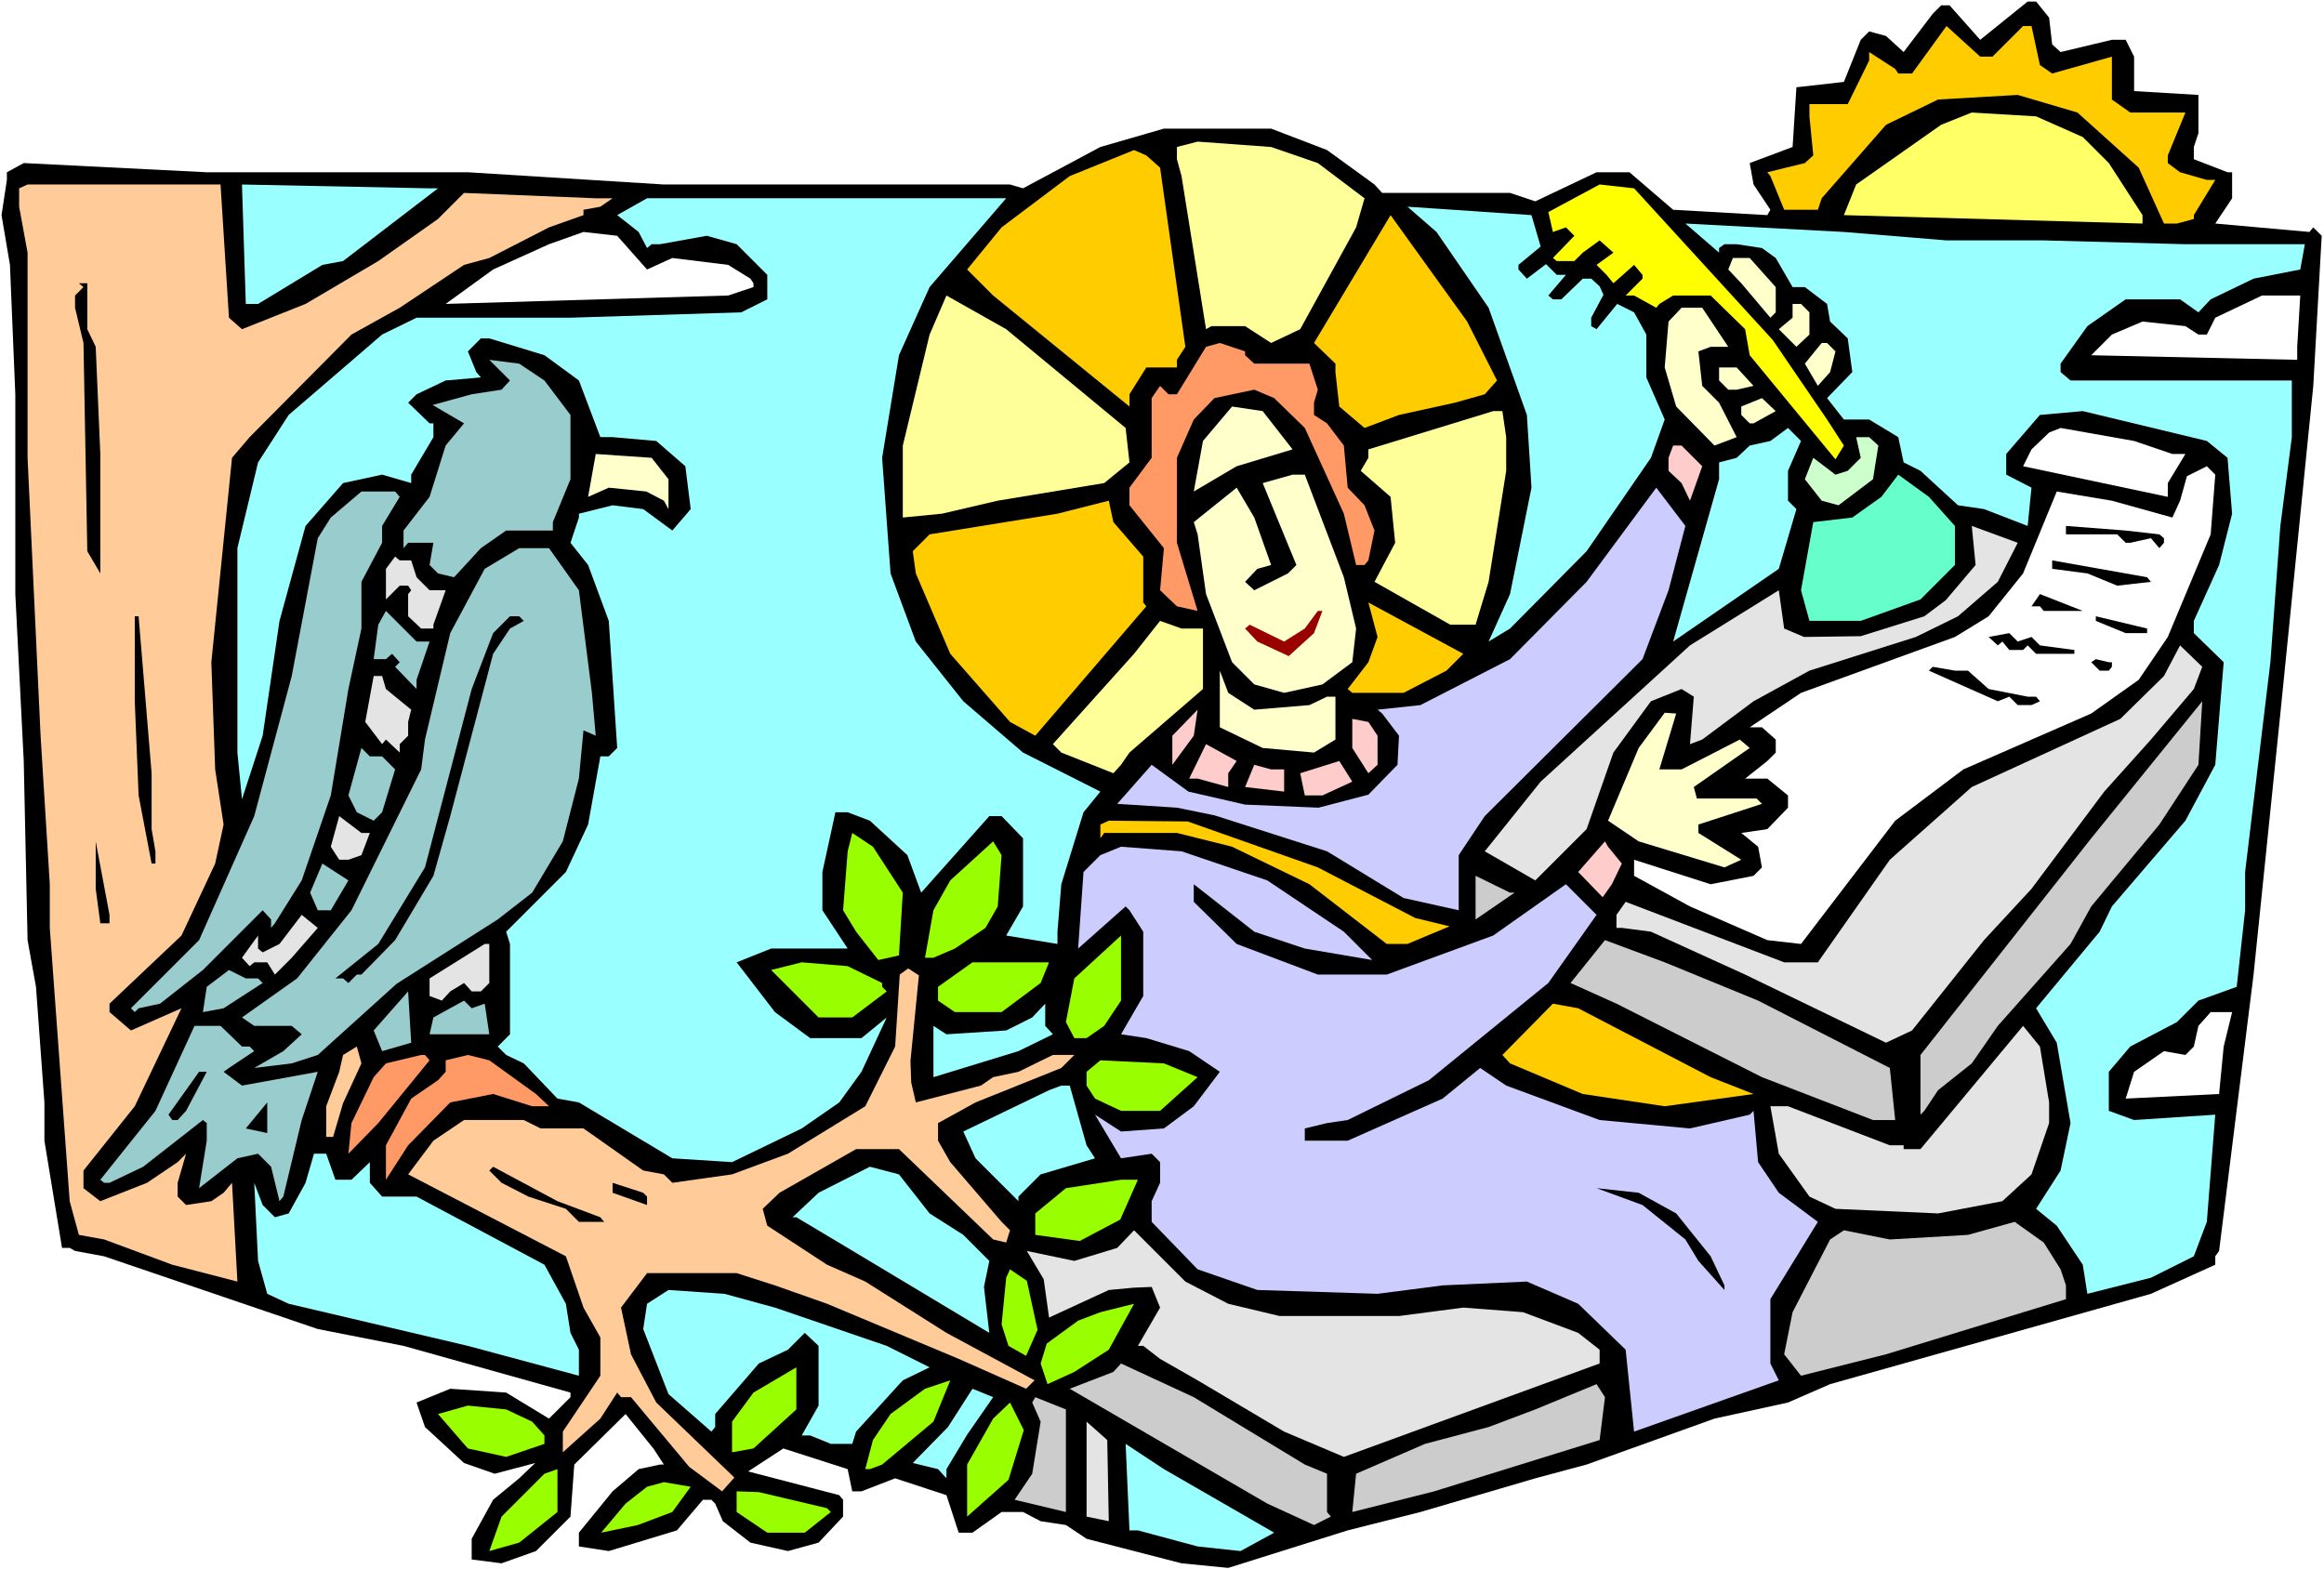 <?xml version="1.0" encoding="UTF-8" standalone="no"?>
<svg
   version="1.0"
   width="129.766mm"
   height="87.642mm"
   id="svg120"
   sodipodi:docname="John 01.wmf"
   xmlns:inkscape="http://www.inkscape.org/namespaces/inkscape"
   xmlns:sodipodi="http://sodipodi.sourceforge.net/DTD/sodipodi-0.dtd"
   xmlns="http://www.w3.org/2000/svg"
   xmlns:svg="http://www.w3.org/2000/svg">
  <rect width="100%" height="100%" fill="#808080" stroke="none"/>
  <sodipodi:namedview
     id="namedview120"
     pagecolor="#ffffff"
     bordercolor="#000000"
     borderopacity="0.25"
     inkscape:showpageshadow="2"
     inkscape:pageopacity="0.0"
     inkscape:pagecheckerboard="0"
     inkscape:deskcolor="#d1d1d1"
     inkscape:document-units="mm" />
  <defs
     id="defs1">
    <pattern
       id="WMFhbasepattern"
       patternUnits="userSpaceOnUse"
       width="6"
       height="6"
       x="0"
       y="0" />
  </defs>
  <path
     style="fill:#ffffff;fill-opacity:1;fill-rule:evenodd;stroke:none"
     d="M 0,331.244 H 490.455 V 0 H 0 Z"
     id="path1" />
  <path
     style="fill:#000000;fill-opacity:1;fill-rule:evenodd;stroke:none"
     d="m 432.441,3.716 0.646,5.655 1.778,1.616 10.827,-2.585 h 2.909 l 1.778,3.555 v 7.271 l 13.574,0.808 v 8.079 l -0.97,2.908 v 2.585 l 7.11,2.747 h 0.97 v 5.494 l -3.555,5.332 19.877,1.777 0.808,-0.969 1.778,1.777 -1.778,31.67 -6.949,69.157 -5.656,55.1 -7.272,58.331 -0.808,1.131 v 1.777 l -13.574,6.14 -67.71,19.067 -8.888,3.878 -15.514,3.393 -26.987,9.695 -10.827,2.908 -24.24,7.11 -15.352,3.878 -25.21,7.918 -9.858,-0.969 -20.038,-5.171 -4.363,-2.908 -5.333,-0.808 -3.717,-1.939 h -4.525 l -6.141,4.363 h -2.909 l -2.586,-7.918 -10.827,-3.555 -7.11,2.747 h -1.939 l -0.97,-4.686 -13.574,-4.363 -7.434,4.847 19.23,5.009 0.808,0.97 v 3.555 l -5.171,5.494 -6.464,1.777 -7.918,-1.777 -5.818,-4.524 -1.616,-3.716 -0.808,-0.808 h -1.778 l -5.494,6.463 -14.382,4.363 -6.302,-0.97 v -2.908 l 7.11,-8.725 5.494,-4.686 4.525,-0.97 h 0.808 l -2.101,-3.232 -5.979,-7.433 -10.827,10.664 -0.808,10.988 -7.272,7.271 -7.272,2.585 -6.302,-0.808 v -4.363 l 4.525,-8.241 5.494,-4.524 3.394,-3.232 -8.565,2.262 -6.464,-2.262 -8.242,-7.594 -1.778,-5.171 7.11,-2.908 11.797,0.808 9.05,5.494 4.525,-4.524 v -0.97 l -35.229,-9.857 -18.099,-3.555 -45.086,-15.35 -6.141,-1.131 -1.131,-0.646 H 13.09 L 9.373,240.758 v -8.079 L 7.595,208.28 5.818,198.423 5.01,160.613 3.232,125.388 V 83.215 L 2.101,55.908 0.323,45.405 1.454,37.972 v -1.616 l 3.555,-1.939 38.622,1.939 h 55.106 l 41.37,2.585 h 73.043 l 2.747,0.808 16.322,-8.725 13.413,-3.878 h 22.624 l 11.797,4.524 10.019,7.271 1.616,1.777 h 26.987 l 5.333,1.777 12.928,-6.14 h 6.949 l 9.211,7.918 19.877,1.131 0.646,-1.131 -3.555,-5.332 -0.808,-4.524 9.05,-3.393 0.808,-12.603 10.019,-1.131 3.555,-8.887 1.778,-1.777 3.555,0.969 3.717,3.393 6.141,-8.079 1.778,-1.777 h 1.778 l 6.464,7.271 10.019,-8.079 h 1.778 z"
     id="path2" />
  <path
     style="fill:#ffcc00;fill-opacity:1;fill-rule:evenodd;stroke:none"
     d="m 420.483,11.957 6.464,-6.463 h 1.778 l 1.778,8.241 2.586,1.777 12.605,-3.555 v 9.049 l 3.878,2.747 h 11.635 l -3.717,9.049 v 1.616 l 2.586,1.939 5.656,1.616 h 1.778 l -4.525,7.433 v 0.808 l -3.555,0.969 h -2.747 l -5.333,-11.796 -12.928,-11.634 -12.605,-3.716 -16.806,0.969 -10.989,5.332 -13.574,15.512 -0.808,2.424 h -7.11 l -2.909,-7.11 -0.646,-0.808 7.918,-1.939 1.778,-1.616 -0.808,-8.241 v -2.585 h 8.08 l 4.525,-9.21 v -1.777 l 5.494,3.555 0.646,0.969 h 2.909 l 7.272,-10.018 7.11,6.463 z"
     id="path3" />
  <path
     style="fill:#ffff66;fill-opacity:1;fill-rule:evenodd;stroke:none"
     d="m 439.551,28.923 5.494,5.494 7.11,10.988 v 1.777 l -63.024,-1.777 2.586,-6.463 17.938,-12.603 6.464,-2.585 13.574,0.808 z"
     id="path4" />
  <path
     style="fill:#ffff99;fill-opacity:1;fill-rule:evenodd;stroke:none"
     d="m 278.113,34.417 9.858,7.433 -1.778,6.14 -11.797,21.49 -6.141,2.908 -5.494,-3.555 h -7.11 l -1.131,0.646 -2.586,-16.158 -2.586,-16.158 -0.97,-3.555 v -2.585 l 4.363,-1.131 15.514,1.131 z"
     id="path5" />
  <path
     style="fill:#ffcc00;fill-opacity:1;fill-rule:evenodd;stroke:none"
     d="m 244.824,35.387 5.333,37.81 -1.778,2.747 v 1.616 h -6.464 l -3.555,5.655 v 2.585 l -28.765,-23.429 -5.494,-5.494 7.272,-8.887 14.382,-10.826 13.574,-5.494 2.586,1.131 z"
     id="path6" />
  <path
     style="fill:#ffcc99;fill-opacity:1;fill-rule:evenodd;stroke:none"
     d="m 48.318,67.057 2.747,2.424 13.413,-5.332 15.352,-9.049 12.605,-8.887 5.494,-5.494 27.795,1.131 h 3.555 l -2.586,1.777 -3.555,0.646 v 1.131 l -7.272,2.585 -12.605,6.463 -5.333,1.454 -13.574,9.049 -10.181,5.655 -21.493,21.652 -3.717,4.363 -4.363,43.143 0.808,22.622 1.778,11.634 -1.778,8.241 -7.11,15.189 -15.19,14.381 v 1.777 l 4.525,3.878 10.666,-4.686 -9.858,20.683 -10.827,13.573 v 3.716 l 3.555,2.747 9.858,-3.878 6.464,-4.363 1.778,-1.777 -1.778,6.14 v 2.908 l 1.778,1.777 5.333,-0.808 2.586,-1.777 1.778,-2.101 1.131,20.844 -13.736,-3.555 -14.382,-5.332 -5.333,-0.969 -1.939,-7.11 -4.202,-57.685 v -9.21 L 8.565,155.281 5.818,96.626 V 53.322 L 4.04,43.627 V 39.749 L 5.818,38.941 H 46.541 Z"
     id="path7" />
  <path
     style="fill:#99ffff;fill-opacity:1;fill-rule:evenodd;stroke:none"
     d="M 92.435,39.749 72.397,55.1 68.034,55.908 54.459,64.148 H 51.874 L 51.066,38.941 90.657,39.749 Z"
     id="path8" />
  <path
     style="fill:#ffff00;fill-opacity:1;fill-rule:evenodd;stroke:none"
     d="m 374.104,71.743 11.474,16.805 3.555,5.494 -1.778,2.908 -18.099,-21.975 -0.97,-5.494 -7.272,-7.11 h -7.918 l -2.909,1.777 -0.646,0.808 -4.686,-2.585 h -1.778 l 3.555,-3.555 v -0.808 l -1.778,-2.101 -4.363,3.878 -1.454,-1.777 -2.101,-2.101 3.555,-2.585 -2.909,-2.585 -3.555,2.585 -1.778,1.777 h -3.717 l -0.808,-0.646 4.525,-4.686 -1.778,-1.777 -2.747,0.969 -0.97,-4.201 10.827,-5.817 7.272,0.808 z"
     id="path9" />
  <path
     style="fill:#99ffff;fill-opacity:1;fill-rule:evenodd;stroke:none"
     d="m 196.182,60.593 -6.464,14.381 -3.555,21.652 1.778,24.399 5.333,14.381 10.019,12.603 12.605,10.826 16.322,8.241 -3.555,4.363 -4.686,15.189 -0.808,10.018 v 2.585 l -10.827,-1.777 3.555,-6.14 v -14.381 l -4.525,-4.686 h -2.586 l -14.382,16.158 -2.909,-7.918 -7.918,-7.271 -4.686,-1.777 h -2.586 l -2.747,12.603 v 8.079 l 5.333,8.079 h -16.16 l -7.272,2.908 8.08,10.503 7.434,5.494 h 10.827 l 5.333,-4.363 -5.333,11.472 -4.686,6.463 -7.918,5.494 -14.706,7.11 -12.605,-0.808 -19.715,-11.796 -4.525,-0.808 -7.11,-7.433 -3.717,-1.777 -1.778,-1.777 2.586,-2.585 v -19.067 l -0.808,-2.585 12.605,-12.603 4.686,-10.018 2.586,-14.381 h 1.778 l 1.778,-1.777 -1.778,-26.823 -4.363,-11.796 -3.717,-4.686 1.778,-5.332 v -0.808 l 7.11,-1.777 6.464,0.808 6.141,4.524 3.878,-4.524 -1.131,-9.049 -6.141,-5.332 -9.211,-0.808 h -2.586 l -4.525,-11.957 -7.272,-5.332 -11.635,-3.555 h -1.778 l -2.747,2.747 1.778,4.363 0.97,1.131 -7.434,0.646 -6.141,2.908 -1.778,1.777 4.525,4.363 h 0.808 v 2.908 l -4.686,7.918 v 1.777 l -6.141,-1.777 -8.242,1.777 -7.918,9.049 -5.494,20.036 -3.555,24.237 -4.363,13.411 -0.97,-9.857 v -43.143 l 4.363,-18.097 6.464,-10.018 19.715,-16.966 7.272,-3.555 h 32.482 l 36.037,-1.131 5.494,-2.747 v -5.171 l -6.464,-6.463 -6.302,-1.777 -9.858,1.777 h -1.778 l -0.97,0.808 -1.778,-3.393 -4.525,-3.555 6.302,-3.555 h 75.79 z"
     id="path10" />
  <path
     style="fill:#99ffff;fill-opacity:1;fill-rule:evenodd;stroke:none"
     d="m 325.139,52.03 -4.686,3.878 v 0.969 l 1.778,1.939 4.04,-3.07 2.262,2.262 h 1.939 l -3.717,4.363 0.97,0.808 h 1.778 l 4.525,-4.363 h 1.778 l 1.778,1.616 0.808,1.777 -2.586,4.847 v 1.777 l 1.131,0.646 4.363,-5.332 3.555,1.777 2.586,4.686 v 9.049 l 3.878,8.887 -2.909,8.079 -13.574,19.713 -16.16,16.32 -4.525,2.747 4.525,-10.018 4.525,-22.46 -0.97,-15.35 -8.08,-22.622 -10.989,-15.997 -6.141,-5.332 26.179,1.777 z"
     id="path11" />
  <path
     style="fill:#ffcc00;fill-opacity:1;fill-rule:evenodd;stroke:none"
     d="m 315.928,80.307 -2.586,2.908 -6.302,1.777 -11.797,2.585 -7.272,2.747 -5.333,-4.524 -0.808,-7.271 v -1.777 l -4.525,-4.363 16.16,-26.984 16.16,22.46 z"
     id="path12" />
  <path
     style="fill:#99ffff;fill-opacity:1;fill-rule:evenodd;stroke:none"
     d="m 410.787,50.737 h 20.523 l 29.896,0.808 h 25.21 l -0.97,5.332 -9.858,1.939 -9.05,4.363 -2.586,2.747 -3.878,-2.747 h -11.474 l -8.08,5.655 -5.656,7.918 v 1.777 l 2.101,1.777 h 46.702 v 11.957 l -2.424,18.744 -2.101,28.762 -5.333,44.274 v 8.079 l -1.778,16.158 -8.08,2.908 -4.525,4.524 -9.858,5.171 -4.525,5.332 v 8.241 l 5.333,1.939 17.13,-1.131 -1.778,22.622 -2.747,7.271 -9.05,4.524 -13.413,3.393 -0.97,-6.14 -5.494,-8.241 -4.363,-3.555 5.171,-8.079 2.101,-10.018 -2.909,-16.966 -4.363,-7.271 13.413,-16.158 2.586,-5.332 15.514,-18.097 6.302,-11.796 1.778,-21.652 -6.302,-6.14 v -2.585 l 5.333,-11.796 2.747,-10.826 -0.97,-11.796 -4.363,-3.555 -26.179,-6.302 -9.05,0.808 -7.11,8.241 v 4.363 l 5.333,2.747 -0.808,8.079 -9.211,-3.555 -5.494,-0.808 -7.918,-7.271 -3.555,-1.777 -1.131,-5.332 -6.141,-3.716 h -5.333 l -3.555,-4.524 5.333,-5.494 -0.97,-7.11 -3.717,-3.555 -0.646,-3.716 -4.686,-3.555 h -2.586 l -3.555,-6.14 -2.909,-2.101 -5.333,-0.808 h -2.586 l -1.131,0.808 v 0.969 l -7.11,-6.14 33.451,1.777 z"
     id="path13" />
  <path
     style="fill:#ffffff;fill-opacity:1;fill-rule:evenodd;stroke:none"
     d="m 136.552,56.877 5.333,-2.424 11.797,1.454 4.686,2.908 0.646,0.969 v 0.808 l -5.333,1.777 -59.63,1.777 10.019,-7.271 11.797,-5.332 7.272,-2.585 7.11,0.808 z"
     id="path14" />
  <path
     style="fill:#ffffcc;fill-opacity:1;fill-rule:evenodd;stroke:none"
     d="m 374.75,60.593 v 5.332 l -1.131,1.131 -6.141,-7.271 -2.747,-2.908 0.97,-2.424 h 3.555 z"
     id="path15" />
  <path
     style="fill:#000000;fill-opacity:1;fill-rule:evenodd;stroke:none"
     d="m 18.422,69.481 1.778,3.716 0.97,22.622 v 25.207 l -2.747,-4.686 -0.808,-43.95 -1.778,-7.433 V 62.371 L 17.614,60.593 16.645,59.786 h 1.778 z"
     id="path16" />
  <path
     style="fill:#ffff99;fill-opacity:1;fill-rule:evenodd;stroke:none"
     d="m 237.552,90.325 0.808,7.271 -5.333,4.363 -22.462,3.716 -11.797,2.747 -8.242,0.808 V 94.041 l 5.656,-23.429 3.555,-8.241 12.605,7.11 z"
     id="path17" />
  <path
     style="fill:#ffffff;fill-opacity:1;fill-rule:evenodd;stroke:none"
     d="m 484.799,73.197 v 2.747 l -43.47,-0.969 4.363,-4.363 6.464,-2.747 9.05,0.969 2.747,1.777 h 1.778 l 1.778,-3.555 9.858,-4.686 h 8.08 z"
     id="path18" />
  <path
     style="fill:#ffffcc;fill-opacity:1;fill-rule:evenodd;stroke:none"
     d="m 381.86,65.926 v 4.686 l -2.747,2.585 -3.717,-3.716 2.909,-2.424 v -2.908 h 1.778 z"
     id="path19" />
  <path
     style="fill:#ffffcc;fill-opacity:1;fill-rule:evenodd;stroke:none"
     d="m 364.731,73.197 h -3.717 l -2.586,0.969 0.808,7.271 3.555,3.555 3.717,7.271 -4.686,1.777 -8.08,-8.241 -2.424,-8.241 0.808,-9.695 2.747,-2.908 h 4.363 z"
     id="path20" />
  <path
     style="fill:#ff9966;fill-opacity:1;fill-rule:evenodd;stroke:none"
     d="m 262.761,74.974 1.939,1.777 h 11.635 l 1.778,5.494 -0.808,2.747 v 2.585 l 2.747,1.777 3.555,4.686 0.808,8.887 3.555,3.716 2.101,5.332 -1.293,6.302 -0.808,0.97 h -1.778 l -2.586,-10.826 -8.242,-18.097 -6.464,-6.302 -4.202,-1.777 -8.403,1.777 -4.363,4.524 -3.555,8.079 v 17.936 l 4.363,14.381 -4.363,-0.97 -3.555,-3.393 0.808,-8.887 -7.272,-9.049 v -3.716 l 4.686,-6.302 V 84.023 l 1.778,-2.585 1.778,1.777 h 1.778 l 6.141,-10.018 2.909,-0.808 5.333,1.777 z"
     id="path21" />
  <path
     style="fill:#ffffcc;fill-opacity:1;fill-rule:evenodd;stroke:none"
     d="m 387.355,74.166 -1.131,4.363 -2.586,2.908 -2.747,-4.686 3.555,-4.363 h 1.131 z"
     id="path22" />
  <path
     style="fill:#99cccc;fill-opacity:1;fill-rule:evenodd;stroke:none"
     d="m 114.897,80.307 5.494,7.271 v 13.573 l -3.717,9.049 v 1.777 h -9.858 l -5.333,3.716 -5.656,6.14 -3.394,-0.808 -1.778,-1.777 0.808,-4.686 h -5.333 l -0.97,1.131 v -3.716 l 5.494,-7.11 3.394,-10.826 3.878,-4.686 -6.626,-3.878 8.242,-2.262 6.302,-0.969 1.778,-1.939 -4.363,-4.363 6.302,0.808 z"
     id="path23" />
  <path
     style="fill:#ffffcc;fill-opacity:1;fill-rule:evenodd;stroke:none"
     d="m 370.064,81.438 -3.555,0.808 h -1.778 l -1.939,-1.939 v -2.747 h 3.717 z"
     id="path24" />
  <path
     style="fill:#ffffcc;fill-opacity:1;fill-rule:evenodd;stroke:none"
     d="m 370.064,89.355 h -0.808 l -1.778,-1.777 v -1.777 l 4.363,-1.777 2.909,2.747 z"
     id="path25" />
  <path
     style="fill:#ffffcc;fill-opacity:1;fill-rule:evenodd;stroke:none"
     d="m 272.78,94.849 -11.797,3.555 -9.05,5.332 1.939,-10.664 6.141,-7.271 6.464,0.969 z"
     id="path26" />
  <path
     style="fill:#ffff99;fill-opacity:1;fill-rule:evenodd;stroke:none"
     d="m 317.867,92.264 v 7.11 l -3.717,23.429 -2.747,9.049 h -5.333 l -15.998,-9.049 4.363,-8.241 -0.97,-9.695 -6.302,-5.494 1.616,-2.747 v -1.777 l 26.341,-8.079 h 1.939 z"
     id="path27" />
  <path
     style="fill:#99ffff;fill-opacity:1;fill-rule:evenodd;stroke:none"
     d="m 377.336,99.373 v 6.302 l 1.778,1.777 -3.717,12.603 -22.301,15.35 9.696,-34.256 v -3.555 l 3.717,-0.969 2.747,-2.585 4.363,-0.969 3.717,-2.747 2.747,2.747 z"
     id="path28" />
  <path
     style="fill:#ffffff;fill-opacity:1;fill-rule:evenodd;stroke:none"
     d="m 458.459,95.818 h 2.747 l -3.717,6.14 v 2.908 l -30.542,-6.463 1.778,-3.555 3.717,-3.555 2.424,-0.969 15.514,2.747 z"
     id="path29" />
  <path
     style="fill:#ccffcc;fill-opacity:1;fill-rule:evenodd;stroke:none"
     d="m 396.404,94.041 -1.131,7.11 -7.272,5.494 -3.555,-0.97 -3.555,-4.524 1.778,-4.524 4.686,3.555 2.586,-0.808 2.747,-2.747 -0.97,-4.363 h 2.747 z"
     id="path30" />
  <path
     style="fill:#ffcccc;fill-opacity:1;fill-rule:evenodd;stroke:none"
     d="m 359.236,98.404 -2.586,7.271 -1.778,-3.716 -2.747,-2.585 v -2.747 l 0.97,-2.585 h 1.778 z"
     id="path31" />
  <path
     style="fill:#ffffcc;fill-opacity:1;fill-rule:evenodd;stroke:none"
     d="m 141.077,101.151 v 6.302 l -0.97,-1.777 -3.717,-1.939 -7.918,-0.808 -4.363,1.939 1.616,-9.049 11.797,0.808 z"
     id="path32" />
  <path
     style="fill:#ffffff;fill-opacity:1;fill-rule:evenodd;stroke:none"
     d="m 466.539,112.785 -9.05,21.652 -6.141,9.049 -10.019,7.11 -26.987,11.796 -14.382,10.826 -19.877,26.015 -7.11,-0.808 -16.322,-7.11 -11.797,-6.463 v -3.393 l 16.16,5.171 9.05,-1.777 1.778,-1.777 -0.808,-4.363 -3.555,-2.908 5.494,-0.808 4.363,-4.524 v -2.585 l -4.363,-3.555 h -4.686 l 4.686,-3.716 1.778,-1.777 v -2.747 l -2.909,-2.585 h -2.586 l 10.827,-7.271 32.482,-11.796 7.11,-4.363 7.272,-9.049 7.11,-17.289 11.635,1.939 12.766,3.555 1.616,-3.555 1.454,-5.171 4.202,-2.101 1.778,1.777 z"
     id="path33" />
  <path
     style="fill:#ffffcc;fill-opacity:1;fill-rule:evenodd;stroke:none"
     d="m 283.608,121.833 2.586,10.826 -0.808,7.11 -6.302,4.686 -8.08,1.777 -6.302,-1.777 -4.686,-4.686 -5.494,-14.381 -1.778,-12.603 -0.808,-2.585 9.05,-7.271 3.717,6.302 3.555,10.018 -2.909,0.808 -2.586,2.747 1.939,1.777 7.11,-3.555 1.778,-1.777 -7.11,-17.289 6.302,-1.777 h 2.586 z"
     id="path34" />
  <path
     style="fill:#66ffcc;fill-opacity:1;fill-rule:evenodd;stroke:none"
     d="m 412.564,111.007 v 8.241 l -7.272,7.271 -12.605,4.524 h -10.827 l -1.778,-6.463 2.586,-14.381 8.242,-0.969 6.141,-4.363 3.555,-4.686 6.464,4.686 z"
     id="path35" />
  <path
     style="fill:#ccccff;fill-opacity:1;fill-rule:evenodd;stroke:none"
     d="m 352.126,124.58 -5.494,14.542 -33.29,33.124 -5.494,8.241 v 11.634 l -11.635,-2.585 -16.16,-9.857 -23.755,-7.594 -7.918,-1.616 -12.605,-0.808 7.272,-8.241 7.757,5.655 11.958,2.747 15.514,0.646 10.504,-2.747 6.141,-6.302 0.323,-6.14 -3.555,-4.686 -0.97,-0.808 9.05,-0.969 18.907,-9.695 16.16,-16.32 14.706,-19.875 6.141,8.079 z"
     id="path36" />
  <path
     style="fill:#99cccc;fill-opacity:1;fill-rule:evenodd;stroke:none"
     d="m 84.355,104.867 -3.717,6.14 v 3.555 l -4.363,8.241 v 9.857 l -2.747,12.765 -3.717,22.46 -6.141,17.936 -5.656,9.049 -0.808,0.97 v -1.777 l -1.778,-1.939 -12.605,12.603 -9.05,7.11 -4.525,0.969 -0.808,0.808 -0.808,-0.808 14.382,-14.381 11.635,-26.176 7.918,-29.57 5.494,-29.085 2.747,-4.363 6.464,-5.494 h 7.11 z"
     id="path37" />
  <path
     style="fill:#ffcc00;fill-opacity:1;fill-rule:evenodd;stroke:none"
     d="m 241.269,117.471 v 9.695 l 0.646,0.808 -23.432,27.307 -5.333,-2.908 -12.605,-14.381 -7.272,-16.966 -0.646,-4.686 3.555,-3.555 26.987,-4.363 10.827,-2.747 0.97,4.524 z"
     id="path38" />
  <path
     style="fill:#e4e4e4;fill-opacity:1;fill-rule:evenodd;stroke:none"
     d="m 421.614,122.803 -8.403,7.271 -8.888,4.363 -22.462,7.11 -11.797,6.463 -10.827,8.079 -2.586,0.97 0.808,-10.018 -2.586,-1.616 -6.464,2.585 -7.918,10.826 -5.656,16.158 -10.827,10.826 -10.666,-6.14 11.797,-14.704 31.512,-28.762 18.746,-11.634 1.131,8.079 4.202,1.777 11.958,-0.162 13.413,-4.201 4.525,-3.393 6.302,-7.433 -0.808,-8.241 9.696,3.555 z"
     id="path39" />
  <path
     style="fill:#000000;fill-opacity:1;fill-rule:evenodd;stroke:none"
     d="m 455.711,112.785 0.97,0.808 v 0.969 l -0.97,1.131 -1.778,-2.101 -4.363,0.969 h -0.97 l -1.778,-1.777 h -10.827 v -1.777 l 12.605,0.969 z"
     id="path40" />
  <path
     style="fill:#99cccc;fill-opacity:1;fill-rule:evenodd;stroke:none"
     d="m 122.169,124.58 2.747,21.652 0.808,9.049 -2.586,-1.131 -0.97,10.18 -3.394,13.25 -6.464,10.826 -7.272,5.655 -21.331,13.573 -16.645,15.027 -5.494,1.777 -7.918,0.97 6.141,-3.555 3.878,-3.555 -2.101,-1.777 h -7.918 l -2.586,-1.777 11.635,-8.241 11.474,-14.381 14.706,-29.731 0.808,-6.302 5.333,-22.46 7.272,-13.573 7.272,-4.363 h 6.302 z"
     id="path41" />
  <path
     style="fill:#e4e4e4;fill-opacity:1;fill-rule:evenodd;stroke:none"
     d="m 86.779,118.278 1.131,3.555 2.747,2.747 h 3.394 l -2.586,7.271 v 0.808 H 88.88 L 86.133,130.074 v -4.686 l 0.646,-0.808 -0.646,-0.97 h -1.778 l -2.909,2.908 v -6.463 l 1.939,-2.585 0.97,0.808 z"
     id="path42" />
  <path
     style="fill:#000000;fill-opacity:1;fill-rule:evenodd;stroke:none"
     d="m 453.934,122.803 -7.11,0.808 -6.302,-2.585 -7.434,-0.97 v -1.777 l 20.038,3.555 z"
     id="path43" />
  <path
     style="fill:#000000;fill-opacity:1;fill-rule:evenodd;stroke:none"
     d="m 431.31,128.943 -0.808,-0.97 h -1.778 l 1.778,-2.585 9.05,3.555 z"
     id="path44" />
  <path
     style="fill:#ffcc00;fill-opacity:1;fill-rule:evenodd;stroke:none"
     d="m 305.262,141.546 -9.05,4.686 h -10.827 l -0.97,-0.808 4.363,-5.655 1.939,-5.332 -1.939,-7.271 20.038,10.826 z"
     id="path45" />
  <path
     style="fill:#99cccc;fill-opacity:1;fill-rule:evenodd;stroke:none"
     d="m 90.657,135.406 -2.747,8.079 v 1.939 l -4.525,-4.686 0.97,-0.97 -1.616,-1.777 -1.293,1.131 h -2.586 l 0.97,-7.271 1.616,-2.908 6.464,6.463 z"
     id="path46" />
  <path
     style="fill:#990000;fill-opacity:1;fill-rule:evenodd;stroke:none"
     d="m 277.305,133.629 -5.333,4.847 -6.626,-3.07 -2.586,-2.747 0.97,-0.808 7.272,3.555 4.363,-2.747 2.747,-3.716 h 0.97 z"
     id="path47" />
  <path
     style="fill:#000000;fill-opacity:1;fill-rule:evenodd;stroke:none"
     d="m 31.997,163.198 v 11.796 l 0.808,4.686 v 2.585 H 31.997 L 29.25,167.884 28.442,148.01 V 130.074 h 0.808 z"
     id="path48" />
  <path
     style="fill:#000000;fill-opacity:1;fill-rule:evenodd;stroke:none"
     d="m 110.534,131.043 -2.909,1.616 -3.555,5.332 -9.05,34.256 -3.555,12.603 -8.08,13.573 -7.11,7.271 h -0.97 l -1.778,1.777 -1.131,-0.97 H 70.781 l 9.05,-7.271 9.858,-16.158 9.858,-37.649 4.525,-11.796 3.555,-3.555 h 1.939 z"
     id="path49" />
  <path
     style="fill:#000000;fill-opacity:1;fill-rule:evenodd;stroke:none"
     d="m 453.126,133.629 h -4.525 l -6.302,-2.585 v -0.97 l 10.827,2.585 z"
     id="path50" />
  <path
     style="fill:#ffff99;fill-opacity:1;fill-rule:evenodd;stroke:none"
     d="m 253.873,132.659 v 12.765 l -15.514,13.411 -1.778,2.585 -1.616,1.777 -10.989,-4.363 -1.778,-1.777 17.13,-19.067 5.494,-6.948 4.525,1.616 z"
     id="path51" />
  <path
     style="fill:#000000;fill-opacity:1;fill-rule:evenodd;stroke:none"
     d="m 428.724,134.437 1.778,1.777 7.272,0.97 v 0.808 h -8.08 l -1.778,-1.777 -0.97,0.97 h -2.909 l -1.454,-1.777 -0.97,0.808 -1.939,-1.777 4.363,-0.808 1.778,1.777 z"
     id="path52" />
  <path
     style="fill:#e4e4e4;fill-opacity:1;fill-rule:evenodd;stroke:none"
     d="m 462.983,145.424 -9.05,10.664 -9.858,10.988 -15.352,20.521 -10.019,10.826 -15.19,19.067 -5.494,2.585 -29.734,-14.381 -19.877,-9.049 -6.141,-0.808 h -1.131 v -2.747 l 1.939,-2.747 33.451,12.765 h 7.11 l 15.19,-21.652 17.291,-15.35 31.35,-14.381 9.211,-9.049 3.394,-6.463 4.686,4.524 z"
     id="path53" />
  <path
     style="fill:#000000;fill-opacity:1;fill-rule:evenodd;stroke:none"
     d="m 445.692,139.769 v 0.97 l -0.646,0.808 h -1.939 l -1.778,-1.777 0.97,-0.646 2.747,0.646 z"
     id="path54" />
  <path
     style="fill:#000000;fill-opacity:1;fill-rule:evenodd;stroke:none"
     d="m 415.312,141.546 4.363,3.878 8.242,1.616 h 1.778 l 0.808,0.969 -1.778,0.808 h -2.909 l -1.778,-1.777 -2.424,0.969 -10.181,-4.524 -4.363,-1.939 0.808,-0.808 4.686,0.808 z"
     id="path55" />
  <path
     style="fill:#ffffcc;fill-opacity:1;fill-rule:evenodd;stroke:none"
     d="m 264.7,149.787 11.635,-0.969 3.717,-1.777 h 1.778 v 9.049 l -4.525,2.747 -10.827,-0.97 -9.05,-4.363 v -11.957 l 1.778,4.686 z"
     id="path56" />
  <path
     style="fill:#e4e4e4;fill-opacity:1;fill-rule:evenodd;stroke:none"
     d="m 81.446,145.424 5.333,4.363 -0.646,2.585 v 2.908 l -1.778,1.777 v 1.777 l -2.909,-2.747 -0.808,0.97 -3.555,-4.686 1.778,-9.695 h 1.778 z"
     id="path57" />
  <path
     style="fill:#cccccc;fill-opacity:1;fill-rule:evenodd;stroke:none"
     d="m 455.711,174.024 -14.382,17.289 -4.363,7.918 -15.352,17.289 -5.494,7.918 -7.11,5.655 -2.909,4.363 -0.808,0.808 v -12.603 l 36.037,-45.728 23.432,-28.923 -0.808,13.411 z"
     id="path58" />
  <path
     style="fill:#ffcccc;fill-opacity:1;fill-rule:evenodd;stroke:none"
     d="m 247.409,161.421 v -6.14 l 5.333,-5.494 -0.808,5.494 z"
     id="path59" />
  <path
     style="fill:#ffffcc;fill-opacity:1;fill-rule:evenodd;stroke:none"
     d="m 350.187,162.391 h 4.686 l 6.949,-3.555 5.333,-2.747 2.101,1.777 -11.797,8.241 0.646,2.424 h 12.605 l 1.131,1.131 -13.413,4.363 v 1.777 l 9.05,5.655 -3.555,1.616 -18.099,-5.494 -6.464,-4.363 6.464,-15.35 5.494,-7.433 2.424,0.162 z"
     id="path60" />
  <path
     style="fill:#ffcccc;fill-opacity:1;fill-rule:evenodd;stroke:none"
     d="m 290.718,155.281 v 6.14 l -1.939,1.777 -3.394,-5.332 v -6.14 l 3.394,0.646 z"
     id="path61" />
  <path
     style="fill:#ffcccc;fill-opacity:1;fill-rule:evenodd;stroke:none"
     d="m 259.206,163.198 v 2.908 l -6.464,-1.777 h -1.778 l 3.555,-7.271 6.464,3.555 z"
     id="path62" />
  <path
     style="fill:#99cccc;fill-opacity:1;fill-rule:evenodd;stroke:none"
     d="m 80.638,159.644 2.747,2.747 -2.747,9.049 -1.778,1.777 -3.555,-1.777 -1.778,-3.555 2.747,-10.018 1.778,1.777 z"
     id="path63" />
  <path
     style="fill:#ffcccc;fill-opacity:1;fill-rule:evenodd;stroke:none"
     d="m 279.083,167.884 h -3.717 l -0.97,-4.686 8.242,-2.585 2.747,4.363 z"
     id="path64" />
  <path
     style="fill:#ffcccc;fill-opacity:1;fill-rule:evenodd;stroke:none"
     d="m 271.003,162.391 v 4.686 l -8.242,-0.969 1.939,-4.686 3.555,0.97 z"
     id="path65" />
  <path
     style="fill:#e4e4e4;fill-opacity:1;fill-rule:evenodd;stroke:none"
     d="m 78.053,175.802 -1.778,4.686 -2.747,0.97 h -1.939 l -1.778,-2.747 1.778,-6.463 4.686,3.555 z"
     id="path66" />
  <path
     style="fill:#ffcc00;fill-opacity:1;fill-rule:evenodd;stroke:none"
     d="m 278.113,183.073 20.523,10.664 7.272,1.777 -8.888,3.716 h -4.363 l -16.322,-12.603 -16.322,-7.918 -11.635,-2.908 h -15.352 l -0.808,1.131 v -2.908 l 1.778,-0.808 16.645,0.162 z"
     id="path67" />
  <path
     style="fill:#99ff00;fill-opacity:1;fill-rule:evenodd;stroke:none"
     d="m 190.526,188.405 -0.808,13.25 -4.363,0.97 -4.686,-5.979 -2.747,-4.524 0.97,-12.442 0.97,-3.878 4.363,2.908 z"
     id="path68" />
  <path
     style="fill:#000000;fill-opacity:1;fill-rule:evenodd;stroke:none"
     d="m 23.109,194.869 h -1.939 l -0.97,-7.271 v -10.018 l 2.909,15.512 z"
     id="path69" />
  <path
     style="fill:#99ff00;fill-opacity:1;fill-rule:evenodd;stroke:none"
     d="m 210.565,191.314 -2.586,4.524 -6.464,4.363 -4.525,1.939 h -1.778 l 1.778,-10.018 3.555,-6.302 9.05,-8.241 1.778,2.908 z"
     id="path70" />
  <path
     style="fill:#ffcccc;fill-opacity:1;fill-rule:evenodd;stroke:none"
     d="m 342.268,182.265 -2.101,4.363 -1.939,2.747 -5.171,-5.332 5.656,-6.463 0.646,1.131 z"
     id="path71" />
  <path
     style="fill:#ccccff;fill-opacity:1;fill-rule:evenodd;stroke:none"
     d="m 267.448,185.82 16.16,10.826 5.979,5.979 -14.221,-2.424 -10.666,-3.555 -12.766,-10.018 v 3.716 l 9.05,8.887 17.13,6.463 h 14.544 l 22.462,-8.241 15.352,-10.826 6.464,6.463 -10.181,14.381 -25.21,20.521 -17.13,8.402 -4.363,0.646 -4.686,1.131 v 2.585 h 9.05 l 20.038,-8.887 7.918,-6.463 5.494,3.716 19.715,7.271 19.069,1.777 12.605,-2.908 0.808,-0.808 0.97,10.826 4.363,6.463 8.242,6.14 -10.019,16.32 v 13.573 l 1.778,3.555 -30.542,10.826 -1.778,-17.289 -10.019,-9.695 -10.827,-4.686 -17.776,0.808 -13.736,1.777 -25.371,-0.808 -12.605,-4.363 -9.696,-10.018 v -4.363 l 1.778,-3.878 v -4.363 l -1.778,-1.777 -6.464,0.969 -5.494,-9.21 5.494,3.555 9.05,-0.646 6.302,-4.686 5.494,-7.271 -6.464,-4.363 -9.05,-2.747 -5.333,-0.808 4.686,-8.079 v -13.573 l -2.909,-4.524 -0.808,-0.808 -10.019,8.887 1.131,-16.158 3.555,-3.555 4.363,-1.777 12.766,0.97 z"
     id="path72" />
  <path
     style="fill:#99cccc;fill-opacity:1;fill-rule:evenodd;stroke:none"
     d="m 69.811,192.122 h -2.747 l -1.616,-3.716 2.586,-6.14 5.494,3.555 z"
     id="path73" />
  <path
     style="fill:#cccccc;fill-opacity:1;fill-rule:evenodd;stroke:none"
     d="m 319.644,188.405 -8.242,5.655 v -9.21 l 7.272,3.555 z"
     id="path74" />
  <path
     style="fill:#e4e4e4;fill-opacity:1;fill-rule:evenodd;stroke:none"
     d="m 61.57,202.14 -3.555,3.555 -1.616,-2.585 h -2.747 l -0.97,0.808 -1.616,-1.777 3.394,-4.686 v 2.747 l 0.97,0.808 3.555,-1.777 4.686,-6.14 3.394,2.747 z"
     id="path75" />
  <path
     style="fill:#99ff00;fill-opacity:1;fill-rule:evenodd;stroke:none"
     d="m 233.027,216.521 -3.717,2.585 h -2.586 l -1.778,-3.393 1.778,-9.21 9.858,-9.049 v 13.735 z"
     id="path76" />
  <path
     style="fill:#cccccc;fill-opacity:1;fill-rule:evenodd;stroke:none"
     d="m 371.033,211.188 27.795,14.219 1.131,10.988 h -4.686 l -23.432,-9.049 -30.704,-15.512 -9.696,-4.363 7.272,-9.049 12.605,4.686 z"
     id="path77" />
  <path
     style="fill:#e4e4e4;fill-opacity:1;fill-rule:evenodd;stroke:none"
     d="m 103.262,207.472 -1.778,1.777 h -1.939 l -1.616,-1.777 -2.909,1.777 -1.778,1.939 -2.586,-0.97 v -3.716 l 11.635,-7.271 h 0.97 z"
     id="path78" />
  <path
     style="fill:#99ff00;fill-opacity:1;fill-rule:evenodd;stroke:none"
     d="m 186.163,207.472 v 0.808 l 0.97,0.969 -7.272,5.494 h -7.11 l -10.019,-10.018 6.464,-1.616 9.696,0.808 z"
     id="path79" />
  <path
     style="fill:#99ff00;fill-opacity:1;fill-rule:evenodd;stroke:none"
     d="m 219.614,207.472 -8.242,6.14 h -9.858 l -3.555,-2.424 v -2.908 l 7.272,-5.171 h 16.16 z"
     id="path80" />
  <path
     style="fill:#99cccc;fill-opacity:1;fill-rule:evenodd;stroke:none"
     d="m 54.459,206.503 0.97,0.97 -8.242,5.332 -4.363,0.808 0.808,-5.332 4.686,-3.555 3.555,1.777 z"
     id="path81" />
  <path
     style="fill:#ffcc99;fill-opacity:1;fill-rule:evenodd;stroke:none"
     d="m 192.142,223.953 0.162,4.524 0.97,4.201 13.736,-3.555 2.586,-1.777 5.333,-1.131 7.272,-3.555 h 4.525 l -2.747,2.747 -18.099,7.271 -7.918,4.363 v 3.716 l 2.586,4.524 10.827,12.603 1.778,1.777 -0.808,2.585 -2.747,-0.646 -19.877,-19.067 h -9.05 l -16.16,9.21 -3.555,3.393 0.97,3.555 12.605,8.241 8.08,3.555 17.13,10.826 18.584,10.018 -1.778,1.777 -14.221,-6.302 -27.795,-11.634 -10.989,-3.878 -8.08,-2.585 h -18.907 l -5.494,7.271 2.101,9.857 5.333,10.18 16.483,15.835 -2.586,2.908 -6.949,-5.171 -12.282,-14.704 h -2.101 l -0.808,-0.97 -3.555,5.494 -7.918,7.11 v -4.363 l 7.918,-11.796 v -8.079 l -3.555,-6.302 -3.717,-10.826 -33.29,-17.289 5.333,-7.11 6.464,-4.363 h 12.605 l 3.555,1.777 h 9.05 l 12.605,8.887 4.363,0.808 1.778,1.777 12.605,-1.777 11.797,-4.363 16.322,-10.018 6.302,-12.603 0.97,-15.189 1.778,-1.293 2.262,1.454 z"
     id="path82" />
  <path
     style="fill:#99cccc;fill-opacity:1;fill-rule:evenodd;stroke:none"
     d="m 80.638,221.853 -1.778,-4.363 7.272,-8.241 0.646,10.826 z"
     id="path83" />
  <path
     style="fill:#99cccc;fill-opacity:1;fill-rule:evenodd;stroke:none"
     d="m 102.293,211.835 0.97,6.463 H 90.657 l 0.808,-3.555 6.464,-3.555 1.616,1.616 z"
     id="path84" />
  <path
     style="fill:#99ffff;fill-opacity:1;fill-rule:evenodd;stroke:none"
     d="m 222.2,218.298 -7.272,3.555 -17.938,5.494 V 216.521 l 2.747,1.777 12.605,-0.808 5.494,-2.747 2.747,-2.908 v 4.686 z"
     id="path85" />
  <path
     style="fill:#ffcc00;fill-opacity:1;fill-rule:evenodd;stroke:none"
     d="m 361.014,227.347 9.05,3.555 -18.746,2.585 -17.291,-2.585 -15.352,-6.463 -1.616,-1.777 10.666,-10.826 5.333,0.969 z"
     id="path86" />
  <path
     style="fill:#ffffff;fill-opacity:1;fill-rule:evenodd;stroke:none"
     d="m 469.286,220.883 -0.97,10.018 -19.715,0.97 1.778,-5.655 6.302,-4.363 4.525,0.808 1.778,-1.777 0.97,-4.363 2.586,-2.908 h 4.525 z"
     id="path87" />
  <path
     style="fill:#99cccc;fill-opacity:1;fill-rule:evenodd;stroke:none"
     d="m 51.066,220.883 h 1.616 l 0.97,0.97 -5.333,3.555 -1.131,0.808 3.878,2.908 15.998,-2.908 -3.394,10.18 -3.878,16.158 -0.808,0.969 -1.778,-7.271 -2.747,-2.747 -4.363,0.969 -8.08,6.302 1.616,-10.018 v -3.716 l -0.808,-0.646 -12.605,9.857 -7.11,3.393 h -1.131 l -0.808,-0.646 11.635,-14.542 8.242,-17.936 h 5.494 z"
     id="path88" />
  <path
     style="fill:#e4e4e4;fill-opacity:1;fill-rule:evenodd;stroke:none"
     d="m 432.441,232.679 v 4.363 l -3.717,10.826 -6.141,5.655 -13.574,2.585 -21.654,-0.969 -5.494,-2.585 -6.464,-9.049 -1.778,-10.018 h 3.717 l 21.493,8.241 h 2.909 v 0.808 h 3.555 l 21.654,-26.015 3.555,4.363 z"
     id="path89" />
  <path
     style="fill:#ffcc99;fill-opacity:1;fill-rule:evenodd;stroke:none"
     d="m 72.397,232.841 -2.101,7.11 h -1.454 v -6.463 l 2.747,-7.271 0.808,-3.555 2.909,-1.777 0.97,3.555 z"
     id="path90" />
  <path
     style="fill:#ff9966;fill-opacity:1;fill-rule:evenodd;stroke:none"
     d="m 90.657,223.792 -10.827,13.25 -6.302,6.463 0.646,-6.463 4.686,-9.695 2.586,-2.908 7.434,-1.777 h 0.808 z"
     id="path91" />
  <path
     style="fill:#ff9966;fill-opacity:1;fill-rule:evenodd;stroke:none"
     d="m 113.12,230.902 2.747,2.585 h -3.555 l -8.242,-2.585 -9.05,1.777 -8.888,9.049 -4.686,7.271 v -7.271 l 5.333,-9.857 5.656,-3.878 1.616,-1.777 v -2.424 l 4.686,-1.131 4.525,1.131 z"
     id="path92" />
  <path
     style="fill:#99ff00;fill-opacity:1;fill-rule:evenodd;stroke:none"
     d="m 252.742,227.347 -7.918,7.11 h -8.242 l -5.494,-2.585 -1.778,-2.747 v -2.908 l 2.909,-2.424 13.413,0.646 z"
     id="path93" />
  <path
     style="fill:#000000;fill-opacity:1;fill-rule:evenodd;stroke:none"
     d="m 39.269,234.456 -1.778,1.939 h -1.131 l -0.808,-1.131 6.464,-9.049 h 1.616 z"
     id="path94" />
  <path
     style="fill:#99ffff;fill-opacity:1;fill-rule:evenodd;stroke:none"
     d="m 229.31,241.728 1.778,2.747 -11.474,3.393 -4.686,4.686 v 0.969 l -9.05,-9.049 -2.586,-5.655 18.099,-8.725 2.586,-0.969 h 1.778 z"
     id="path95" />
  <path
     style="fill:#000000;fill-opacity:1;fill-rule:evenodd;stroke:none"
     d="m 51.874,238.173 4.525,-5.494 v 6.463 z"
     id="path96" />
  <path
     style="fill:#99ffff;fill-opacity:1;fill-rule:evenodd;stroke:none"
     d="m 70.781,248.999 h 3.394 l 3.878,-3.716 v 4.363 l 2.586,2.908 h 7.272 l 26.987,14.381 4.525,8.241 0.97,6.14 1.778,3.555 v 5.494 l -23.432,-6.302 -37.814,-8.887 -4.525,-2.101 -1.939,-6.948 -0.808,-16.481 1.778,4.686 2.586,2.585 2.909,-0.808 3.555,-6.463 1.778,-6.14 h 2.586 z"
     id="path97" />
  <path
     style="fill:#000000;fill-opacity:1;fill-rule:evenodd;stroke:none"
     d="m 126.694,256.916 0.808,0.969 h -5.333 l -2.747,-2.747 -7.918,-2.585 -5.656,-2.908 -2.586,-2.585 0.808,-0.808 13.574,7.271 z"
     id="path98" />
  <path
     style="fill:#99ffff;fill-opacity:1;fill-rule:evenodd;stroke:none"
     d="m 196.182,256.108 7.11,4.524 5.494,5.494 -1.131,5.494 1.131,9.695 -29.896,-17.936 -10.827,-6.463 h -0.808 l 5.494,-5.171 10.827,-5.494 6.141,1.616 z"
     id="path99" />
  <path
     style="fill:#99ff00;fill-opacity:1;fill-rule:evenodd;stroke:none"
     d="m 236.421,257.401 -8.565,4.524 -9.373,-1.293 v -4.524 l 6.464,-5.332 11.635,-1.777 h 3.555 z"
     id="path100" />
  <path
     style="fill:#000000;fill-opacity:1;fill-rule:evenodd;stroke:none"
     d="m 136.552,252.554 v 1.777 l -7.272,-2.585 v -2.101 l 6.464,2.101 z"
     id="path101" />
  <path
     style="fill:#000000;fill-opacity:1;fill-rule:evenodd;stroke:none"
     d="m 353.742,256.108 7.272,9.049 2.909,6.14 v 0.969 l -5.494,-6.14 -2.747,-4.524 -9.05,-7.271 -9.696,-3.555 8.888,0.969 z"
     id="path102" />
  <path
     style="fill:#cccccc;fill-opacity:1;fill-rule:evenodd;stroke:none"
     d="m 434.865,267.904 1.131,3.393 v 2.908 l -37.976,11.634 -17.938,4.524 -3.555,-4.524 1.778,-8.887 7.918,-15.35 2.909,-1.939 9.696,1.939 16.483,-0.969 9.858,-2.747 6.141,4.363 z"
     id="path103" />
  <path
     style="fill:#e4e4e4;fill-opacity:1;fill-rule:evenodd;stroke:none"
     d="m 259.206,275.175 10.827,2.585 h 25.21 l 13.574,-1.777 12.605,0.97 11.635,4.363 4.525,3.555 v 2.908 l -53.974,19.713 -12.605,-5.332 -18.261,-10.826 -7.918,-4.524 -3.555,-2.747 h -1.131 l 4.686,-8.079 -1.778,-4.363 -3.878,0.162 -5.171,0.485 -12.605,5.817 -1.131,-8.079 -3.555,-5.979 10.019,2.101 9.05,-2.747 3.555,-3.716 10.827,10.826 z"
     id="path104" />
  <path
     style="fill:#99ff00;fill-opacity:1;fill-rule:evenodd;stroke:none"
     d="m 218.968,280.669 -2.424,5.494 -3.717,-2.101 -1.454,-4.524 0.97,-9.857 0.808,-1.777 3.555,2.424 z"
     id="path105" />
  <path
     style="fill:#99ffff;fill-opacity:1;fill-rule:evenodd;stroke:none"
     d="m 163.539,275.983 23.594,8.079 9.05,4.524 -5.656,2.747 -9.858,10.826 -0.808,2.585 h -4.525 l -4.363,-1.777 h -1.778 l 3.555,-6.302 v -12.603 l -2.909,-2.747 -3.555,3.555 -6.141,2.908 -9.211,10.664 v 2.747 l -0.808,0.97 -9.05,-7.918 -5.333,-13.735 0.808,-5.332 4.525,-2.908 11.797,0.808 z"
     id="path106" />
  <path
     style="fill:#99ff00;fill-opacity:1;fill-rule:evenodd;stroke:none"
     d="m 226.725,289.556 -5.656,2.585 -1.454,-4.363 1.293,-4.201 6.626,-4.847 4.686,-1.777 7.11,-1.777 -5.333,9.695 z"
     id="path107" />
  <path
     style="fill:#cccccc;fill-opacity:1;fill-rule:evenodd;stroke:none"
     d="m 275.366,309.108 4.686,1.939 v 8.079 l 0.808,0.97 -3.555,1.777 -9.858,-4.524 -41.693,-24.237 9.211,-3.555 1.616,-1.777 15.352,7.11 z"
     id="path108" />
  <path
     style="fill:#99ff00;fill-opacity:1;fill-rule:evenodd;stroke:none"
     d="m 159.014,305.714 -4.525,0.808 v -6.463 l 4.525,-6.14 9.05,-5.332 v 8.887 z"
     id="path109" />
  <path
     style="fill:#99ff00;fill-opacity:1;fill-rule:evenodd;stroke:none"
     d="m 186.163,309.108 -2.586,0.97 h -0.97 l 1.616,-6.14 3.717,-5.494 7.272,-5.332 5.333,-1.777 -3.555,8.725 z"
     id="path110" />
  <path
     style="fill:#cccccc;fill-opacity:1;fill-rule:evenodd;stroke:none"
     d="m 337.582,303.937 -11.474,3.555 -23.432,7.271 -17.291,4.363 0.808,-8.079 14.544,-6.302 13.413,-3.555 9.858,-3.716 12.928,-5.332 1.778,2.747 z"
     id="path111" />
  <path
     style="fill:#99ffff;fill-opacity:1;fill-rule:evenodd;stroke:none"
     d="m 204.101,302.806 -4.363,7.271 v 1.939 l -1.778,-1.939 -5.333,-1.293 7.434,-7.594 5.171,-8.079 4.363,1.777 z"
     id="path112" />
  <path
     style="fill:#cccccc;fill-opacity:1;fill-rule:evenodd;stroke:none"
     d="m 224.947,319.126 -10.827,-2.585 3.717,-5.494 1.778,-10.988 -1.778,-4.04 0.646,-1.131 6.464,2.585 z"
     id="path113" />
  <path
     style="fill:#99ff00;fill-opacity:1;fill-rule:evenodd;stroke:none"
     d="m 212.827,312.339 -8.726,7.756 v -10.988 l 5.494,-9.695 3.555,-3.393 2.909,5.817 z"
     id="path114" />
  <path
     style="fill:#99ff00;fill-opacity:1;fill-rule:evenodd;stroke:none"
     d="m 112.312,300.059 2.586,2.908 v 1.777 l -8.08,2.747 -8.08,-1.777 -6.302,-7.271 6.302,-1.777 8.08,0.808 z"
     id="path115" />
  <path
     style="fill:#e4e4e4;fill-opacity:1;fill-rule:evenodd;stroke:none"
     d="m 233.997,321.065 -4.686,-0.969 v -20.036 l 4.363,3.878 z"
     id="path116" />
  <path
     style="fill:#99ffff;fill-opacity:1;fill-rule:evenodd;stroke:none"
     d="m 268.902,323.488 -7.11,3.878 -9.05,-0.97 -12.605,-3.393 h -1.778 l -0.808,-18.259 8.08,5.332 z"
     id="path117" />
  <path
     style="fill:#99ff00;fill-opacity:1;fill-rule:evenodd;stroke:none"
     d="m 109.565,325.589 -6.302,1.777 2.586,-7.271 9.05,-9.049 2.747,-0.969 v 9.049 z"
     id="path118" />
  <path
     style="fill:#99ff00;fill-opacity:1;fill-rule:evenodd;stroke:none"
     d="m 141.885,319.126 -7.272,2.747 -7.757,1.616 5.171,-6.14 4.525,-3.555 3.555,-0.97 5.656,0.97 z"
     id="path119" />
  <path
     style="fill:#99ff00;fill-opacity:1;fill-rule:evenodd;stroke:none"
     d="m 175.336,319.126 -5.494,4.363 h -7.918 l -6.464,-4.363 v -4.363 l 4.686,0.162 14.382,3.393 z"
     id="path120" />
</svg>
